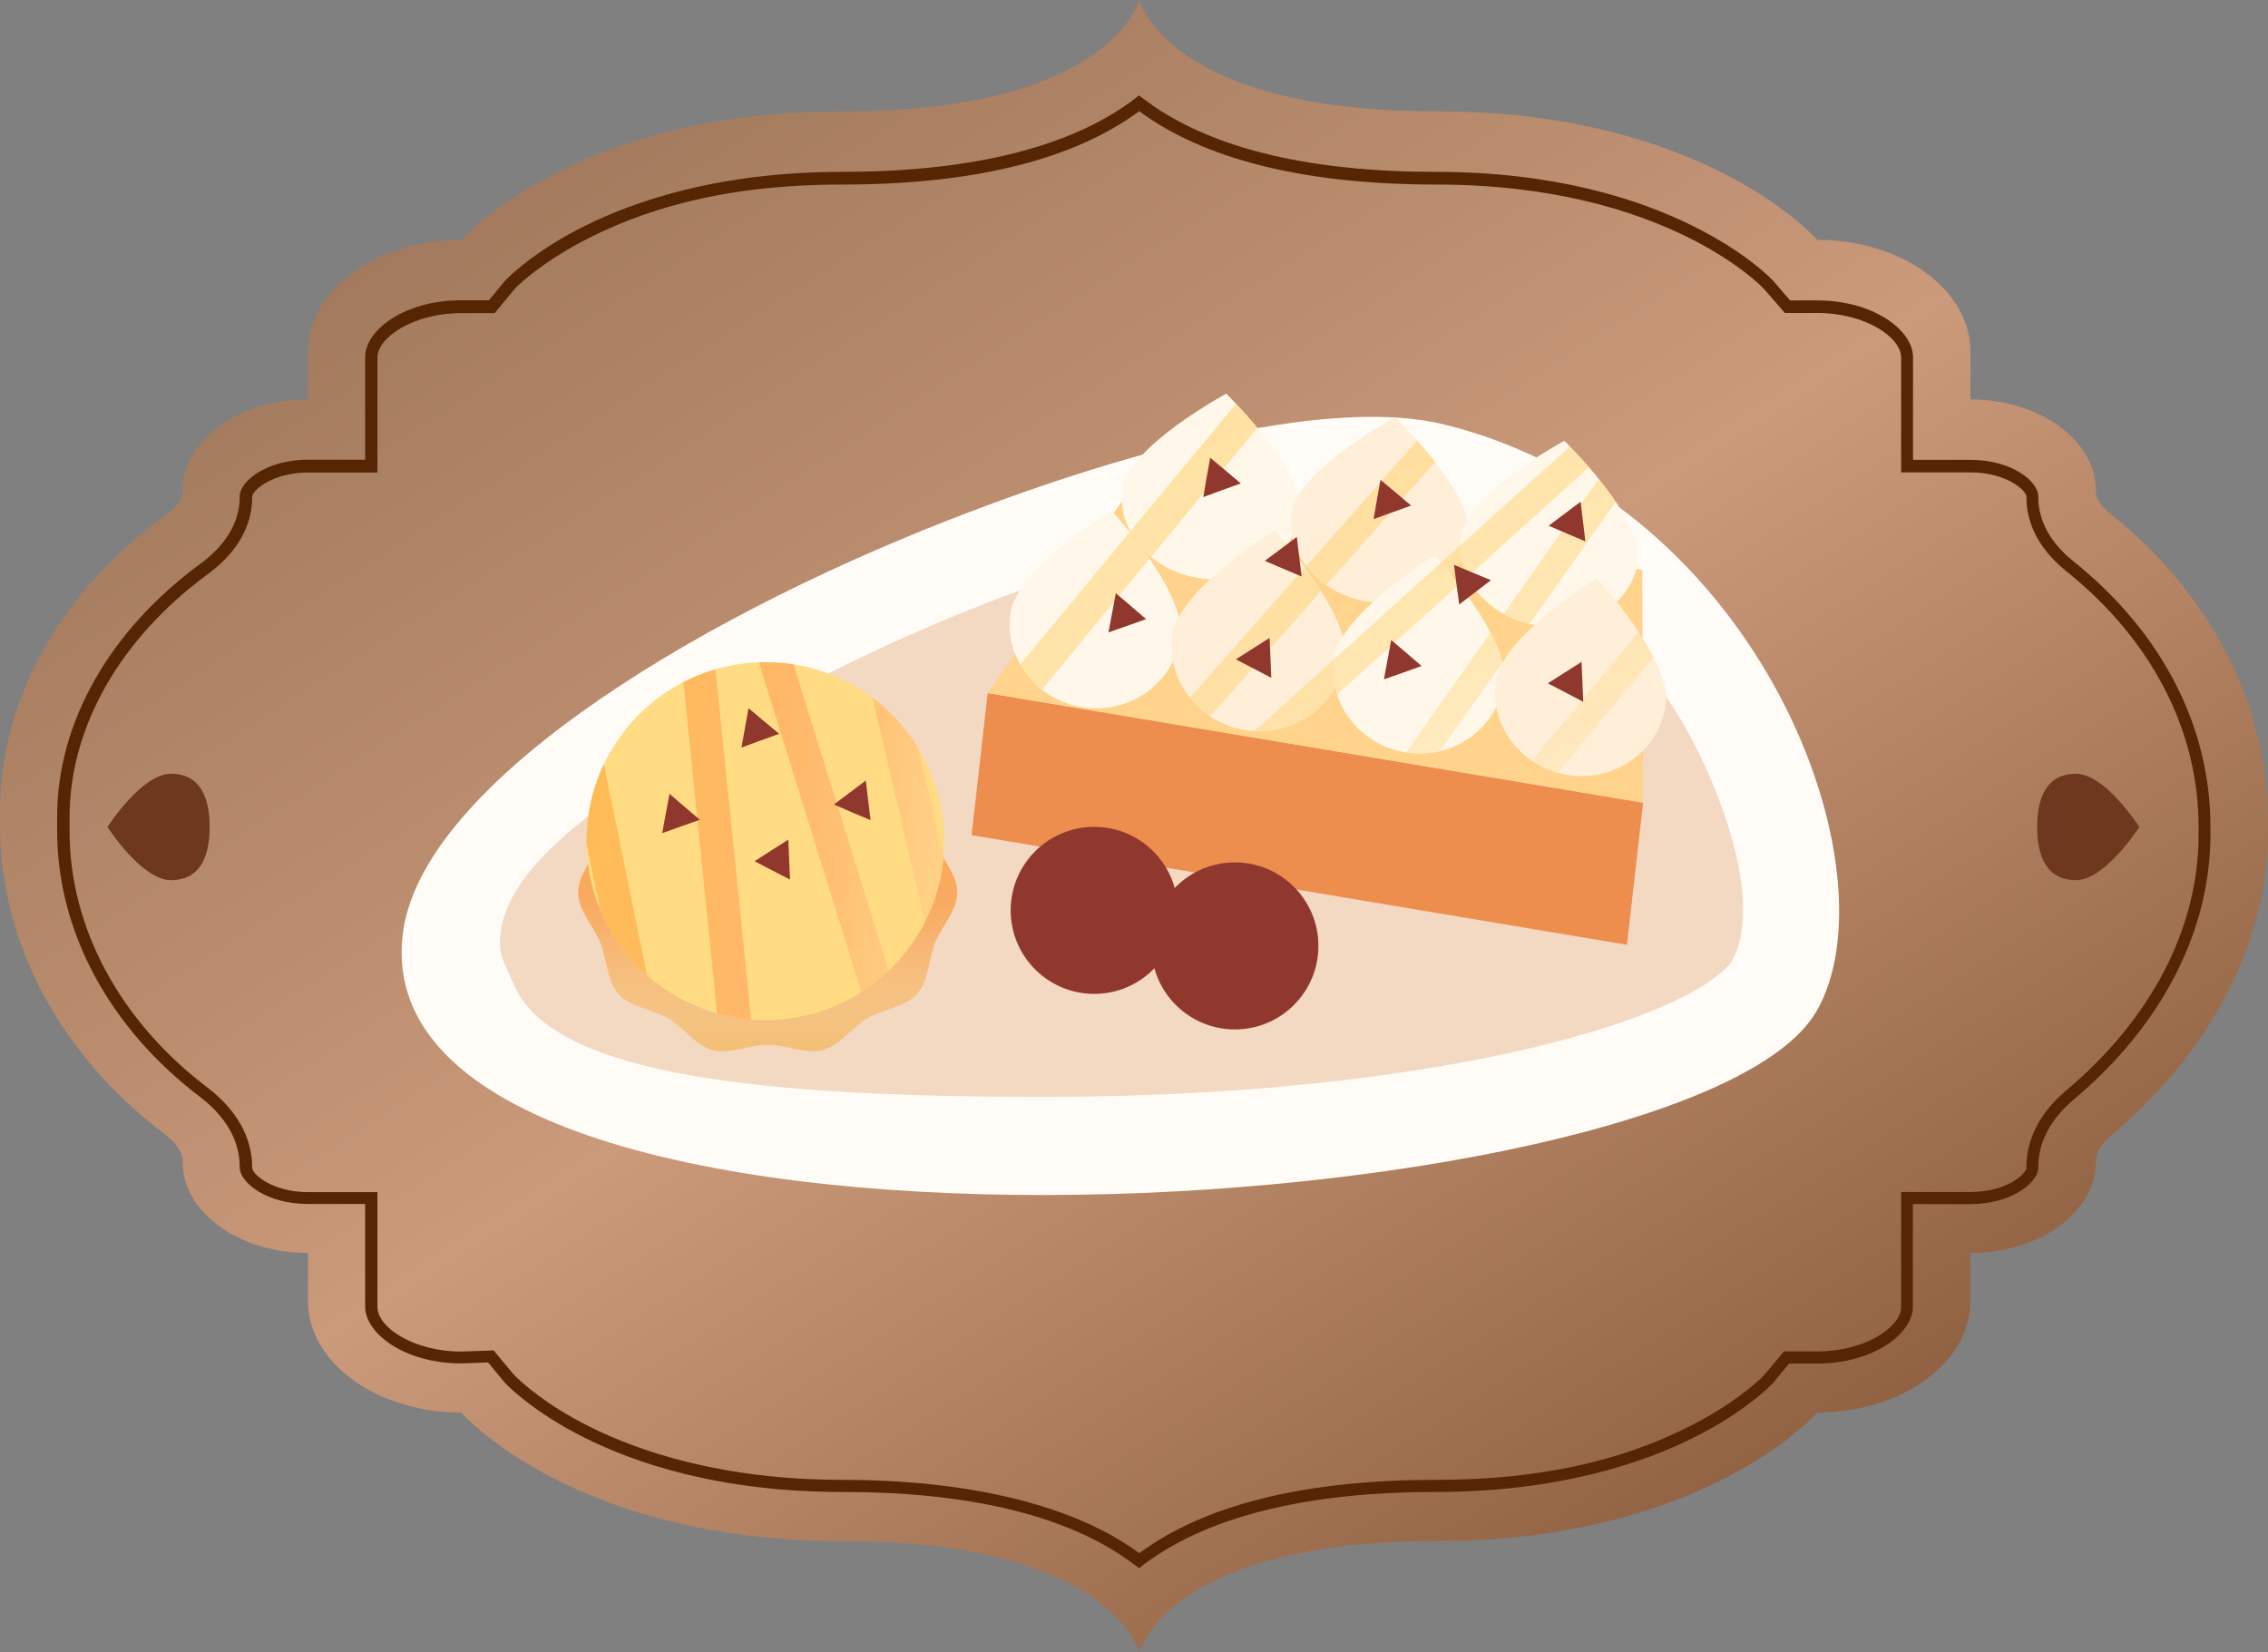 <?xml version="1.0" encoding="UTF-8"?>
<svg id="_レイヤー_1" data-name="レイヤー_1" xmlns="http://www.w3.org/2000/svg" version="1.1" xmlns:xlink="http://www.w3.org/1999/xlink" viewBox="0 0 160.74 117.11">
  <rect x="0" y="0" width="160.74" height="117.11" fill="#808080" stroke="none"/>
  <!-- Generator: Adobe Illustrator 29.7.1, SVG Export Plug-In . SVG Version: 2.1.1 Build 8)  -->
  <defs>
    <style>
      .st0 {
        fill: #f3be73;
      }

      .st1 {
        fill: #ec8540;
        opacity: .88;
      }

      .st2 {
        fill: #ffdb84;
      }

      .st3 {
        fill: #562504;
      }

      .st4 {
        fill: none;
      }

      .st5 {
        fill: #fff8ea;
      }

      .st6 {
        clip-path: url(#clippath-1);
      }

      .st7 {
        fill: #ffefd8;
      }

      .st8 {
        fill: #fffcf7;
      }

      .st9 {
        fill: #f3d8c2;
      }

      .st10 {
        fill: url(#_名称未設定グラデーション_31);
      }

      .st10, .st11, .st12 {
        opacity: .5;
      }

      .st13 {
        fill: #6d381d;
      }

      .st14 {
        fill: url(#_名称未設定グラデーション_3);
      }

      .st15 {
        fill: #ffd38c;
      }

      .st16 {
        fill: #fff1d6;
      }

      .st11 {
        fill: url(#_名称未設定グラデーション_7);
      }

      .st17 {
        fill: #90382d;
      }

      .st18 {
        clip-path: url(#clippath);
      }

      .st19 {
        fill: url(#_名称未設定グラデーション_1081);
      }
    </style>
    <linearGradient id="_名称未設定グラデーション_1081" data-name="名称未設定グラデーション 1081" x1="122.73" y1="124.3" x2="35.95" y2="-11.01" gradientUnits="userSpaceOnUse">
      <stop offset=".02" stop-color="#865838"/>
      <stop offset=".21" stop-color="#a27353"/>
      <stop offset=".49" stop-color="#cb9a7a"/>
      <stop offset=".54" stop-color="#c59576"/>
      <stop offset=".98" stop-color="#997256"/>
    </linearGradient>
    <clipPath id="clippath">
      <path class="st4" d="M114.58,42.66c.81-.78,1.36-1.78,1.52-2.92.42-3.02-5.23-8.51-5.23-8.51,0,0-5.23,2.82-6.88,5.54-.84-3.07-5.1-7.21-5.1-7.21,0,0-5.23,2.82-6.88,5.54-.84-3.07-5.1-7.21-5.1-7.21,0,0-6.93,3.74-7.35,6.75-.17,1.21.14,2.4.78,3.41-.87-1.11-1.57-1.87-1.57-1.87,0,0-6.71,4.08-7.16,7.3-.45,3.22,1.88,6.2,5.21,6.66,2.7.38,5.22-1.02,6.32-3.28.47,2.48,2.52,4.51,5.24,4.89,2.62.37,5.07-.92,6.25-3.05.53,2.36,2.51,4.27,5.12,4.63,2.68.37,5.19-1.01,6.3-3.25.45,2.46,2.48,4.47,5.17,4.85,3.32.46,6.38-1.77,6.83-4.98.3-2.12-1.92-5.35-3.47-7.3ZM83.54,43.73c-.39-1.59-1.53-3.42-2.6-4.89,1,1.11,2.45,1.91,4.15,2.14.23.03.46.05.68.06-.91.85-1.74,1.77-2.23,2.68ZM95.17,45.14c-.6-2.3-2.71-5.07-3.93-6.54.13-.19.26-.38.37-.58.5,2.31,2.66,4.24,5.46,4.63.08.01.16.01.24.02-.85.78-1.62,1.62-2.14,2.46ZM106.48,46.98c-.5-2.12-2.38-4.71-3.63-6.25.29-.31.54-.66.74-1.03.49,2.24,2.52,4.11,5.19,4.58-.93.85-1.78,1.78-2.29,2.7Z"/>
    </clipPath>
    <linearGradient id="_名称未設定グラデーション_7" data-name="名称未設定グラデーション 7" x1="68.23" y1="-98.48" x2="68.23" y2="-144.07" gradientTransform="translate(108.83 233.11) rotate(-25.61) scale(1 1.39)" gradientUnits="userSpaceOnUse">
      <stop offset="0" stop-color="#fff" stop-opacity="0"/>
      <stop offset="0" stop-color="#fffefd" stop-opacity=".01"/>
      <stop offset=".14" stop-color="#fff1d3" stop-opacity=".31"/>
      <stop offset=".26" stop-color="#ffe6b1" stop-opacity=".55"/>
      <stop offset=".37" stop-color="#ffde96" stop-opacity=".75"/>
      <stop offset=".47" stop-color="#ffd883" stop-opacity=".88"/>
      <stop offset=".55" stop-color="#ffd477" stop-opacity=".97"/>
      <stop offset=".6" stop-color="#ffd373"/>
      <stop offset="1" stop-color="#ffc852"/>
    </linearGradient>
    <linearGradient id="_名称未設定グラデーション_3" data-name="名称未設定グラデーション 3" x1="54.4" y1="74.51" x2="54.4" y2="51.99" gradientUnits="userSpaceOnUse">
      <stop offset="0" stop-color="#fff" stop-opacity="0"/>
      <stop offset="0" stop-color="#fffdfc" stop-opacity=".01"/>
      <stop offset=".11" stop-color="#ffdec8" stop-opacity=".31"/>
      <stop offset=".22" stop-color="#ffc39c" stop-opacity=".55"/>
      <stop offset=".31" stop-color="#ffaf7a" stop-opacity=".75"/>
      <stop offset=".39" stop-color="#ffa061" stop-opacity=".88"/>
      <stop offset=".46" stop-color="#ff9752" stop-opacity=".97"/>
      <stop offset=".5" stop-color="#ff944d"/>
      <stop offset="1" stop-color="#ffa900"/>
    </linearGradient>
    <clipPath id="clippath-1">
      <circle class="st4" cx="54.25" cy="59.61" r="12.68"/>
    </clipPath>
    <linearGradient id="_名称未設定グラデーション_31" data-name="名称未設定グラデーション 3" x1="-58.75" y1="-275.09" x2="-58.75" y2="-327.56" gradientTransform="translate(349.22 64.42) rotate(-81.57) scale(.81 .97)" xlink:href="#_名称未設定グラデーション_3"/>
  </defs>
  <g>
    <g>
      <path class="st19" d="M160.74,58.17c0-8.17-4-16.01-11.15-21.75-.65-.52-1.05-1.06-1.05-1.6v-.05c0-3.57-3.98-6.46-8.89-6.46h0v-3.41c0-4.36-4.86-7.9-10.86-7.9h0s-7.9-9.11-26.99-9.11S80.74,0,80.74,0c0,0-1.97,7.9-21.06,7.9s-26.99,9.11-26.99,9.11h0c-6,0-10.86,3.53-10.86,7.9v3.41h0c-4.91,0-8.89,2.89-8.89,6.46v.05c0,.55-.45,1.11-1.19,1.66C4.39,41.88,0,49.43,0,57.48v1c0,8.28,4.19,16.21,11.63,21.87.8.61,1.31,1.26,1.31,1.94v.05c0,3.57,3.98,6.46,8.89,6.46h0v3.41c0,4.36,4.86,7.9,10.86,7.9h0s7.9,9.11,26.99,9.11,21.06,7.9,21.06,7.9c0,0,1.97-7.9,21.06-7.9s26.99-9.11,26.99-9.11c6,0,10.86-3.53,10.86-7.9v-3.41c4.91,0,8.89-2.89,8.89-6.46v-.05c0-.64.43-1.26,1.13-1.85,6.96-5.85,11.08-13.56,11.08-21.69v-.57Z"/>
      <path class="st3" d="M80.74,111.16l-.26-.2c-.24-.18-.49-.36-.74-.54-4.53-3.11-11.28-4.68-20.06-4.68s-14.75-2.09-18.26-3.85c-3.6-1.8-5.41-3.65-5.61-3.86l-.02-.02-1.2-1.45-1.89.07c-4.02,0-6.82-2.12-6.82-4.02v-7.28h-4.06c-2.95,0-4.83-1.53-4.83-2.59v-.05c0-1.28-.49-3.19-2.84-4.97-6.42-4.88-10.1-11.74-10.1-18.84v-1c0-6.65,3.7-13.19,10.16-17.93,2.3-1.69,2.78-3.5,2.78-4.73v-.05c0-1.05,1.88-2.59,4.83-2.59h4.06v-7.28c0-1.9,2.79-4.02,6.8-4.02h1.97s1.06-1.28,1.06-1.28c.07-.09.15-.17.23-.25.5-.49,2.28-2.13,5.47-3.72,3.51-1.76,9.53-3.85,18.26-3.85s15.54-1.58,20.06-4.68c.25-.17.5-.35.74-.54l.26-.2.26.2c.24.18.49.36.74.54,4.53,3.11,11.28,4.68,20.06,4.68,16.69,0,23.79,7.62,23.86,7.7l1.22,1.41h1.91c4.01,0,6.8,2.12,6.8,4.02v7.28h4.06c2.95,0,4.82,1.53,4.82,2.59v.05c0,1.17.43,2.91,2.5,4.56,6.26,5.02,9.7,11.69,9.7,18.79v.57c0,6.85-3.45,13.53-9.7,18.79-2.07,1.74-2.5,3.55-2.5,4.76v.05c0,1.05-1.88,2.59-4.83,2.59h-4.06v7.28c0,1.9-2.79,4.02-6.8,4.02h-1.97s-1.06,1.28-1.06,1.28c-.07.09-.15.17-.23.25-.5.49-2.28,2.13-5.48,3.72-3.51,1.76-9.53,3.85-18.26,3.85s-15.53,1.58-20.06,4.68c-.25.17-.5.35-.74.54l-.26.2ZM36.34,97.33c.08.09.15.18.24.26.51.49,2.19,2.02,5.22,3.53,3.43,1.71,9.31,3.76,17.87,3.76s15.88,1.63,20.55,4.83c.17.12.35.24.52.37.17-.12.34-.25.52-.37,4.67-3.21,11.59-4.83,20.55-4.83s14.44-2.04,17.87-3.76c3.03-1.52,4.71-3.04,5.22-3.53.09-.08.16-.17.24-.26l1.29-1.55h2.37c3.34,0,5.94-1.7,5.94-3.16v-8.14h4.92c2.56,0,3.96-1.29,3.96-1.72v-.05c0-1.39.49-3.46,2.81-5.42,6.06-5.09,9.39-11.53,9.39-18.13v-.57c0-6.83-3.33-13.26-9.38-18.11-2.33-1.87-2.82-3.88-2.82-5.23v-.05c0-.43-1.41-1.72-3.96-1.72h-4.92v-8.14c0-1.46-2.59-3.16-5.94-3.16h-2.3l-1.48-1.7c-.06-.07-6.92-7.4-23.21-7.4-8.96,0-15.88-1.63-20.55-4.83-.17-.12-.35-.24-.52-.37-.17.12-.34.25-.52.37-4.67,3.21-11.59,4.83-20.55,4.83s-14.44,2.04-17.87,3.76c-3.02,1.51-4.71,3.03-5.22,3.53-.09.09-.16.17-.24.27l-1.28,1.55h-2.37c-3.34,0-5.94,1.7-5.94,3.16v8.14h-4.92c-2.56,0-3.96,1.29-3.96,1.72v.05c0,1.42-.54,3.52-3.13,5.42-6.23,4.58-9.81,10.86-9.81,17.24v1c0,6.82,3.56,13.44,9.76,18.15,2.63,2,3.18,4.18,3.18,5.65v.05c0,.43,1.41,1.72,3.96,1.72h4.92v8.14c0,1.46,2.59,3.16,5.94,3.16l2.3-.08,1.36,1.64Z"/>
    </g>
    <path class="st13" d="M147.13,62.38c-2.08,0-2.75-1.69-2.75-3.77s.67-3.77,2.75-3.77,4.49,3.77,4.49,3.77c0,0-2.41,3.77-4.49,3.77Z"/>
    <path class="st13" d="M12.11,62.38c2.08,0,2.75-1.69,2.75-3.77s-.67-3.77-2.75-3.77-4.49,3.77-4.49,3.77c0,0,2.41,3.77,4.49,3.77Z"/>
  </g>
  <g>
    <path class="st16" d="M73.89,77.74c-22.35,0-35.04-2.01-37.53-8.08-.51-1.24-.89-1.75-.92-2.59-.21-5.29,6.67-10.83,22.69-19.04,13.55-6.94,29.03-11.61,38.51-11.61,1.63,0,3.01.14,4.1.41,8.97,2.24,16.66,9.16,20.55,18.49,2.72,6.52,2.69,10.63,1.41,12.88-3.44,4.27-21.56,9.54-48.81,9.54Z"/>
    <path class="st8" d="M128.69,71.75c-9.08,15.32-103.06,21.01-100.16-5.43,1.14-10.37,19.77-22.08,38.85-29.52,13.5-5.26,27.24-8.65,35.05-6.7,22.47,5.62,32.06,31.88,26.26,41.66Z"/>
    <path class="st9" d="M73.89,77.74c-22.35,0-35.04-2.01-37.53-8.08-.51-1.24-.89-1.75-.92-2.59-.21-5.29,6.67-10.83,22.69-19.04,13.55-6.94,29.03-11.61,38.51-11.61,1.63,0,3.01.14,4.1.41,8.97,2.24,16.66,9.16,20.55,18.49,2.72,6.52,2.69,10.63,1.41,12.88-3.44,4.27-21.56,9.54-48.81,9.54Z"/>
    <g>
      <polygon class="st1" points="115.31 66.96 68.86 59.19 70 49.12 116.45 56.89 115.31 66.96"/>
      <polygon class="st15" points="116.45 56.89 70 49.12 80.45 34.19 116.39 40.39 116.45 56.89"/>
      <g>
        <path class="st5" d="M92.14,36.4c-.42,3.02-3.58,5.07-7.05,4.59-3.47-.48-5.95-3.32-5.53-6.34.42-3.02,7.35-6.75,7.35-6.75,0,0,5.65,5.49,5.23,8.51Z"/>
        <path class="st7" d="M104.12,38.07c-.42,3.02-3.58,5.07-7.05,4.59-3.47-.48-5.95-3.32-5.53-6.34.42-3.02,7.35-6.75,7.35-6.75,0,0,5.65,5.49,5.23,8.51Z"/>
        <path class="st5" d="M116.1,39.74c-.42,3.02-3.58,5.07-7.05,4.59-3.47-.48-5.95-3.32-5.53-6.34s7.35-6.75,7.35-6.75c0,0,5.65,5.49,5.23,8.51Z"/>
        <path class="st5" d="M83.65,45.16c-.45,3.22-3.51,5.45-6.83,4.98s-5.66-3.45-5.21-6.66c.45-3.22,7.16-7.3,7.16-7.3,0,0,5.33,5.76,4.89,8.98Z"/>
        <path class="st7" d="M95.31,46.7c-.46,3.27-3.56,5.53-6.93,5.06-3.37-.47-5.74-3.5-5.29-6.76.46-3.27,7.26-7.41,7.26-7.41,0,0,5.41,5.85,4.96,9.11Z"/>
        <path class="st5" d="M106.58,48.36c-.45,3.22-3.51,5.45-6.83,4.98-3.32-.46-5.66-3.45-5.21-6.66.45-3.22,7.16-7.3,7.16-7.3,0,0,5.33,5.76,4.89,8.98Z"/>
        <path class="st7" d="M118.05,49.96c-.45,3.22-3.51,5.45-6.83,4.98-3.32-.46-5.66-3.45-5.21-6.66.45-3.22,7.16-7.3,7.16-7.3,0,0,5.33,5.76,4.89,8.98Z"/>
        <g class="st18">
          <polygon class="st11" points="97.35 70.5 90.69 66.06 115.52 30.8 115.37 30.63 82.57 60.23 78.92 55.56 106.1 24.83 98.15 19.33 71.89 51.26 63.43 43.25 94.82 13.75 96.1 15.26 65.55 43.65 71.45 48.12 97.38 16.81 108.8 24.73 81.15 56 82.44 57.65 115.18 28.11 117.71 31.01 93.23 65.79 96.77 68.14 120.12 40 121.37 41.55 97.35 70.5"/>
        </g>
      </g>
      <g>
        <polygon class="st17" points="86.86 33.35 87.94 34.26 86.61 34.74 85.28 35.23 85.52 33.83 85.77 32.44 86.86 33.35"/>
        <polygon class="st17" points="80.16 42.96 81.23 43.88 79.9 44.35 78.56 44.82 78.82 43.43 79.08 42.04 80.16 42.96"/>
        <polygon class="st17" points="90.78 38.9 91.91 38.05 92.08 39.46 92.25 40.86 90.95 40.31 89.64 39.75 90.78 38.9"/>
        <polygon class="st17" points="88.78 45.97 89.98 45.21 90.04 46.62 90.1 48.04 88.84 47.38 87.59 46.73 88.78 45.97"/>
      </g>
      <g>
        <polygon class="st17" points="98.93 34.92 100.01 35.83 98.68 36.31 97.35 36.79 97.59 35.4 97.84 34.01 98.93 34.92"/>
        <polygon class="st17" points="104.36 40.58 105.67 41.12 104.54 41.98 103.42 42.84 103.23 41.44 103.05 40.03 104.36 40.58"/>
        <polygon class="st17" points="99.68 46.28 100.75 47.2 99.42 47.68 98.08 48.15 98.34 46.76 98.6 45.36 99.68 46.28"/>
        <polygon class="st17" points="110.89 36.41 112.02 35.56 112.19 36.96 112.36 38.37 111.06 37.82 109.76 37.26 110.89 36.41"/>
        <polygon class="st17" points="110.89 47.67 112.09 46.91 112.15 48.32 112.21 49.74 110.95 49.08 109.7 48.43 110.89 47.67"/>
      </g>
    </g>
    <circle class="st17" cx="77.55" cy="64.52" r="5.92"/>
    <circle class="st17" cx="87.52" cy="67.04" r="5.92"/>
    <g>
      <g>
        <path class="st0" d="M67.84,63.25c0,1.3-1.1,2.39-1.57,3.55s-.43,2.71-1.3,3.66-2.38,1.05-3.5,1.71-1.92,1.92-3.18,2.25c-1.19.31-2.57-.38-3.88-.38s-2.69.7-3.88.38c-1.26-.33-2.11-1.63-3.18-2.25-1.12-.66-2.67-.79-3.5-1.71s-.83-2.5-1.3-3.66-1.57-2.25-1.57-3.55,1.1-2.39,1.57-3.55c.47-1.17.43-2.71,1.3-3.66s2.38-1.05,3.5-1.71,1.92-1.92,3.18-2.25c1.19-.31,2.57.38,3.88.38s2.69-.7,3.88-.38c1.26.33,2.11,1.63,3.18,2.25,1.12.66,2.67.79,3.5,1.71s.83,2.5,1.3,3.66c.47,1.16,1.57,2.25,1.57,3.55Z"/>
        <g class="st12">
          <path class="st14" d="M67.84,63.25c0,1.3-1.1,2.39-1.57,3.55s-.43,2.71-1.3,3.66-2.38,1.05-3.5,1.71-1.92,1.92-3.18,2.25c-1.19.31-2.57-.38-3.88-.38s-2.69.7-3.88.38c-1.26-.33-2.11-1.63-3.18-2.25-1.12-.66-2.67-.79-3.5-1.71s-.83-2.5-1.3-3.66-1.57-2.25-1.57-3.55,1.1-2.39,1.57-3.55c.47-1.17.43-2.71,1.3-3.66s2.38-1.05,3.5-1.71,1.92-1.92,3.18-2.25c1.19-.31,2.57.38,3.88.38s2.69-.7,3.88-.38c1.26.33,2.11,1.63,3.18,2.25,1.12.66,2.67.79,3.5,1.71s.83,2.5,1.3,3.66c.47,1.16,1.57,2.25,1.57,3.55Z"/>
        </g>
      </g>
      <g>
        <circle class="st2" cx="54.25" cy="59.61" r="12.68"/>
        <g class="st6">
          <polygon class="st10" points="72.34 84.16 66.35 87.35 49.53 33.27 49.27 33.31 55.28 92.31 48.36 93.03 37.45 39.59 26.81 44.58 39.49 97.85 26.1 101.59 19.23 44.27 21.54 43.93 27.93 99.47 36.19 96.05 23.89 43.61 39.19 36.45 50.28 90.81 52.73 90.55 46.74 31.68 51.22 30.94 67.81 84.27 69.71 83.1 58.67 35.91 61 35.63 72.34 84.16"/>
        </g>
      </g>
    </g>
    <g>
      <polygon class="st17" points="54.13 51.1 55.22 52.01 53.89 52.49 52.55 52.98 52.8 51.58 53.05 50.19 54.13 51.1"/>
      <polygon class="st17" points="48.52 57.18 49.6 58.1 48.27 58.57 46.93 59.05 47.19 57.65 47.45 56.26 48.52 57.18"/>
      <polygon class="st17" points="60.23 56.17 61.36 55.32 61.53 56.72 61.7 58.13 60.4 57.58 59.1 57.02 60.23 56.17"/>
      <polygon class="st17" points="54.67 60.27 55.87 59.51 55.93 60.93 55.99 62.34 54.73 61.69 53.48 61.04 54.67 60.27"/>
    </g>
  </g>
</svg>